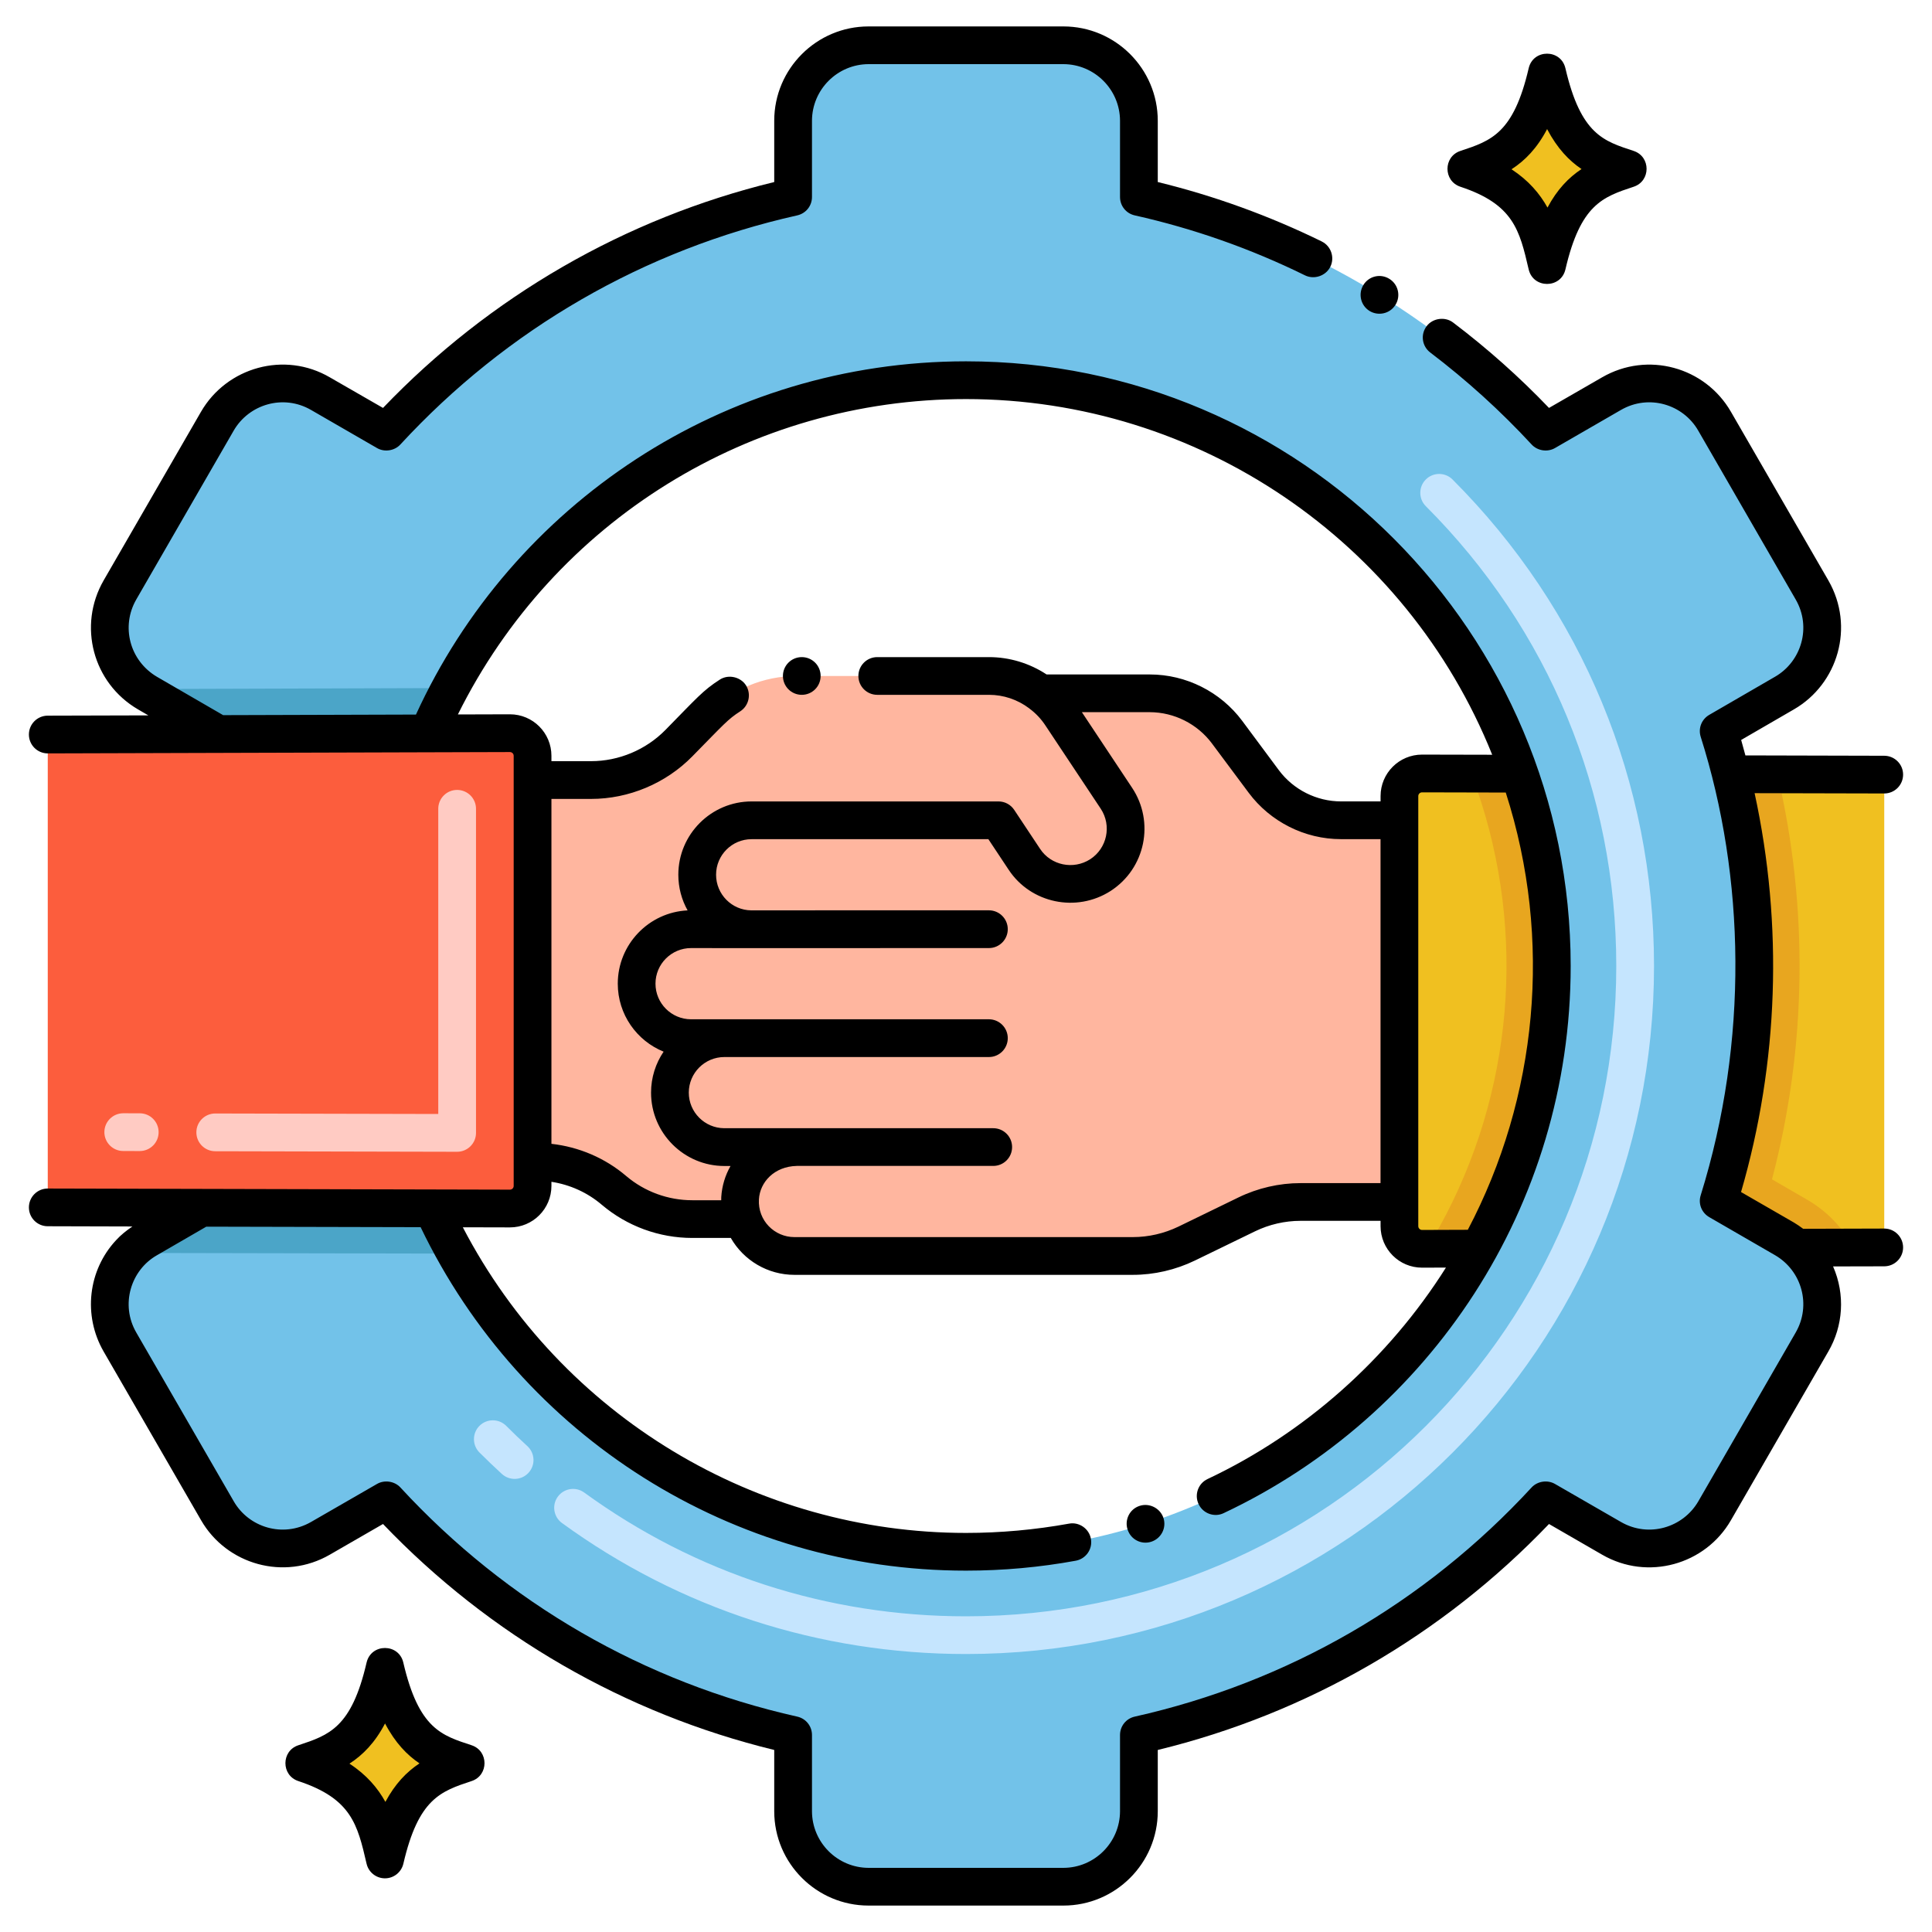 <svg width="50" height="50" viewBox="0 0 50 50" fill="none" xmlns="http://www.w3.org/2000/svg">
<g clip-path="url(#clip0_9_137)">
<path d="M36.218 21.23V31.108H33.658C33.176 31.108 32.699 31.218 32.266 31.428L30.709 32.185C30.274 32.395 29.798 32.505 29.317 32.505H20.559C19.944 32.505 19.415 32.107 19.225 31.551H17.916C17.175 31.551 16.457 31.288 15.891 30.808C15.337 30.335 14.621 30.064 13.866 30.064H13.782V20.188H15.297C16.152 20.188 16.971 19.843 17.57 19.233L18.341 18.448C18.94 17.838 19.759 17.495 20.614 17.495H25.593C26.09 17.495 26.556 17.663 26.932 17.945H29.758C30.545 17.945 31.285 18.316 31.755 18.947L32.707 20.226C33.177 20.857 33.916 21.23 34.703 21.23H36.218V21.23Z" fill="#FFB69F"/>
<path d="M46.498 32.289C46.402 32.205 46.297 32.129 46.182 32.062L44.48 31.078C45.598 27.488 45.692 23.643 44.793 20.037C44.699 19.662 44.596 19.289 44.48 18.922L46.182 17.938C47.115 17.398 47.435 16.205 46.897 15.27L44.375 10.902C43.836 9.967 42.641 9.646 41.707 10.188L39.998 11.174C37.236 8.18 33.59 6.02 29.475 5.098V3.125C29.475 2.047 28.602 1.172 27.521 1.172H22.479C21.398 1.172 20.525 2.047 20.525 3.125V5.098C16.41 6.02 12.764 8.18 10.002 11.174L8.293 10.188C7.359 9.646 6.164 9.967 5.625 10.902L3.103 15.27C2.598 16.148 2.85 17.254 3.654 17.832C3.707 17.869 3.762 17.904 3.818 17.938L5.52 18.922C5.512 18.947 5.504 18.973 5.496 18.998L11.082 18.98C11.256 18.58 11.445 18.188 11.652 17.807C14.213 13.062 19.23 9.84 25 9.84C31.629 9.84 37.266 14.096 39.324 20.023C40.682 23.934 40.424 28.435 38.281 32.315C35.701 36.992 30.721 40.16 25 40.16C19.332 40.16 14.391 37.049 11.789 32.443C11.574 32.062 11.375 31.672 11.193 31.271L5.209 31.258L3.818 32.062C3.645 32.162 3.492 32.285 3.363 32.426C2.795 33.037 2.664 33.969 3.103 34.73L5.625 39.098C6.164 40.033 7.359 40.353 8.293 39.812L10.002 38.826C12.764 41.82 16.41 43.98 20.525 44.902V46.875C20.525 47.953 21.398 48.828 22.479 48.828H27.521C28.602 48.828 29.475 47.953 29.475 46.875V44.902C33.59 43.98 37.236 41.82 39.998 38.826L41.707 39.812C42.641 40.353 43.836 40.033 44.375 39.098L46.897 34.73C47.369 33.91 47.182 32.893 46.498 32.289Z" fill="#72C2E9"/>
<path d="M38.281 32.315L36.92 32.318H36.805C36.48 32.32 36.217 32.057 36.217 31.732V20.604C36.217 20.279 36.48 20.016 36.805 20.018L38.074 20.021L39.324 20.023C40.682 23.934 40.424 28.435 38.281 32.315Z" fill="#F0C020"/>
<path d="M39.324 20.023C40.682 23.934 40.424 28.435 38.281 32.315L36.92 32.318C37.039 32.131 37.148 31.941 37.256 31.748C39.16 28.299 39.516 24.148 38.217 20.408C38.172 20.277 38.125 20.148 38.074 20.021L39.324 20.023Z" fill="#E8A61F"/>
<path d="M48.764 20.047V32.283L47.961 32.285L46.498 32.289C46.402 32.205 46.297 32.129 46.182 32.062L44.48 31.078C45.598 27.488 45.692 23.643 44.793 20.037L46 20.041L48.764 20.047Z" fill="#F0C020"/>
<path d="M47.961 32.285L46.498 32.289C46.402 32.205 46.297 32.129 46.182 32.062L44.48 31.078C45.598 27.488 45.692 23.643 44.793 20.037L46 20.041C46.807 23.482 46.762 27.096 45.859 30.521L46.77 31.049C47.293 31.352 47.693 31.779 47.961 32.285Z" fill="#E8A61F"/>
<path d="M3.818 17.938C3.762 17.904 3.707 17.869 3.654 17.832C6.658 17.823 6.905 17.822 11.652 17.807C11.445 18.188 11.256 18.58 11.082 18.98L5.496 18.998C5.504 18.973 5.512 18.947 5.52 18.922L3.818 17.938Z" fill="#4BA5C8"/>
<path d="M11.789 32.443L3.363 32.426C3.492 32.285 3.645 32.162 3.818 32.062L5.209 31.258L11.193 31.271C11.375 31.672 11.574 32.062 11.789 32.443Z" fill="#4BA5C8"/>
<path d="M13.783 19.56V30.69C13.783 31.014 13.52 31.277 13.196 31.276L11.193 31.271L5.209 31.258L1.236 31.248V19.01L5.496 18.998L11.082 18.98L13.195 18.974C13.52 18.973 13.783 19.236 13.783 19.56Z" fill="#FC5D3D"/>
<path d="M42.126 4.369C41.327 4.105 40.501 3.874 40.037 1.877C39.61 3.717 38.926 4.046 37.948 4.369C39.543 4.896 39.784 5.769 40.037 6.862C40.474 4.978 41.197 4.676 42.126 4.369Z" fill="#F0C020"/>
<path d="M12.052 45.63C11.252 45.366 10.426 45.135 9.963 43.138C9.536 44.978 8.852 45.307 7.874 45.63C9.469 46.157 9.709 47.03 9.963 48.123C10.4 46.239 11.123 45.938 12.052 45.63Z" fill="#F0C020"/>
<path d="M11.83 29.808C11.83 29.808 11.829 29.808 11.829 29.808L5.569 29.794C5.299 29.793 5.081 29.574 5.082 29.304C5.082 29.035 5.301 28.817 5.57 28.817H5.571L11.342 28.83V20.931C11.342 20.662 11.56 20.443 11.83 20.443C12.1 20.443 12.319 20.662 12.319 20.931V29.32C12.319 29.59 12.099 29.808 11.83 29.808ZM3.617 29.789C3.617 29.789 3.616 29.789 3.616 29.789L3.189 29.788C2.919 29.788 2.701 29.568 2.701 29.299C2.702 29.029 2.921 28.811 3.19 28.811H3.191L3.618 28.812C3.888 28.813 4.106 29.032 4.105 29.302C4.105 29.571 3.886 29.789 3.617 29.789Z" fill="#FFCBC3"/>
<path d="M25 42.806C21.21 42.806 17.594 41.634 14.544 39.416C14.326 39.257 14.277 38.952 14.436 38.734C14.595 38.516 14.9 38.468 15.118 38.626C18 40.722 21.417 41.83 25 41.83C34.302 41.83 41.829 34.302 41.829 25C41.829 20.505 40.079 16.279 36.9 13.1C36.709 12.909 36.709 12.6 36.9 12.409C37.091 12.218 37.4 12.218 37.591 12.409C40.954 15.773 42.806 20.244 42.806 25C42.806 34.841 34.842 42.806 25 42.806ZM12.989 38.146C12.794 37.967 12.599 37.781 12.409 37.591C12.218 37.4 12.218 37.091 12.409 36.9C12.6 36.71 12.909 36.71 13.1 36.9C13.279 37.08 13.464 37.257 13.648 37.425C13.847 37.608 13.861 37.916 13.679 38.115C13.497 38.314 13.189 38.328 12.989 38.146Z" fill="#C5E5FE"/>
<path d="M20.75 17.982C21.02 17.982 21.238 17.764 21.238 17.494C21.238 17.224 21.02 17.006 20.75 17.006C20.48 17.006 20.262 17.224 20.262 17.494C20.262 17.764 20.48 17.982 20.75 17.982Z" fill="black"/>
<path d="M13.294 30.691C13.294 30.744 13.252 30.788 13.197 30.788L1.238 30.759C1.237 30.759 1.237 30.759 1.236 30.759C0.967 30.759 0.749 30.977 0.748 31.246C0.747 31.516 0.965 31.735 1.235 31.735L3.427 31.741C3.273 31.845 3.128 31.96 3.004 32.096C2.276 32.877 2.146 34.044 2.68 34.974L5.203 39.342C5.866 40.494 7.358 40.917 8.537 40.234L9.912 39.441C12.672 42.326 16.174 44.347 20.037 45.289V46.875C20.037 48.221 21.133 49.316 22.479 49.316H27.521C28.867 49.316 29.963 48.221 29.963 46.875V45.289C33.826 44.348 37.328 42.326 40.088 39.441L41.463 40.235C42.643 40.918 44.135 40.494 44.797 39.342L47.318 34.975C47.699 34.319 47.76 33.507 47.44 32.775L48.765 32.772C49.035 32.771 49.253 32.552 49.252 32.282C49.251 32.013 49.033 31.795 48.764 31.795C48.763 31.795 48.763 31.795 48.762 31.795L46.666 31.801C46.587 31.742 46.507 31.687 46.426 31.639L45.058 30.85C46.029 27.513 46.152 23.944 45.409 20.527L48.762 20.535H48.764C49.033 20.535 49.251 20.318 49.252 20.048C49.253 19.779 49.034 19.56 48.765 19.559L45.171 19.55C45.135 19.415 45.099 19.281 45.061 19.15L46.426 18.359C47.568 17.699 48.005 16.219 47.32 15.025L44.797 10.658C44.13 9.499 42.64 9.083 41.461 9.766L40.088 10.557C39.324 9.758 38.488 9.014 37.605 8.346C37.397 8.188 37.078 8.233 36.922 8.44C36.754 8.661 36.805 8.964 37.015 9.123C37.959 9.84 38.842 10.641 39.639 11.504C39.789 11.668 40.049 11.707 40.242 11.596L41.951 10.609C42.67 10.194 43.559 10.462 43.951 11.146L46.472 15.514C46.887 16.231 46.621 17.12 45.938 17.514L44.236 18.5C44.037 18.615 43.945 18.848 44.014 19.068C45.166 22.707 45.256 26.941 44.014 30.934C43.945 31.152 44.037 31.385 44.236 31.5L45.938 32.484C46.635 32.89 46.88 33.78 46.472 34.486L43.953 38.853C43.556 39.538 42.667 39.802 41.951 39.389L40.242 38.404C40.049 38.293 39.789 38.332 39.639 38.494C36.879 41.488 33.326 43.539 29.367 44.426C29.143 44.476 28.986 44.672 28.986 44.902V46.875C28.984 47.682 28.328 48.338 27.521 48.34H22.479C21.672 48.338 21.016 47.682 21.014 46.875V44.902C21.014 44.672 20.857 44.476 20.633 44.426C16.674 43.539 13.121 41.488 10.361 38.494C10.211 38.332 9.949 38.293 9.758 38.404L8.049 39.389C7.321 39.806 6.438 39.53 6.049 38.853L3.527 34.486C3.109 33.764 3.386 32.87 4.061 32.486L5.339 31.746L10.886 31.759C13.501 37.202 18.971 40.648 25 40.648C25.955 40.648 26.91 40.562 27.842 40.391C28.096 40.344 28.283 40.098 28.232 39.822C28.186 39.562 27.926 39.381 27.664 39.432C26.791 39.59 25.895 39.672 25 39.672C19.59 39.672 14.532 36.666 11.978 31.762C11.98 31.762 13.197 31.765 13.197 31.765C13.79 31.765 14.271 31.285 14.271 30.69V30.585C14.751 30.659 15.204 30.863 15.575 31.18C16.228 31.733 17.059 32.038 17.916 32.038H18.913C19.246 32.62 19.87 32.993 20.559 32.993H29.317C29.868 32.993 30.423 32.865 30.923 32.623L32.479 31.867C32.845 31.689 33.253 31.595 33.658 31.595H35.729V31.732C35.729 32.326 36.209 32.807 36.803 32.807H36.806L37.421 32.805C35.934 35.163 33.771 37.089 31.252 38.277C31.007 38.392 30.905 38.685 31.02 38.927C31.137 39.175 31.434 39.274 31.668 39.16C36.992 36.652 40.649 31.236 40.649 25C40.649 16.393 33.678 9.351 25 9.351C18.73 9.351 13.255 13.052 10.765 18.493L5.775 18.508C5.73 18.48 4.108 17.542 4.063 17.516C3.355 17.099 3.125 16.211 3.527 15.514L6.047 11.146C6.442 10.461 7.332 10.195 8.049 10.609L9.758 11.596C9.949 11.707 10.211 11.668 10.361 11.504C13.121 8.512 16.674 6.461 20.633 5.574C20.857 5.523 21.014 5.328 21.014 5.098V3.125C21.016 2.318 21.672 1.662 22.479 1.66H27.521C28.328 1.662 28.984 2.318 28.986 3.125V5.098C28.986 5.328 29.143 5.524 29.367 5.574C30.893 5.916 32.375 6.438 33.775 7.127C34.014 7.242 34.314 7.139 34.43 6.902C34.547 6.662 34.447 6.367 34.207 6.25C34.205 6.248 34.205 6.248 34.205 6.248C32.853 5.586 31.428 5.068 29.963 4.711V3.125C29.963 1.779 28.867 0.684 27.521 0.684H22.478C21.133 0.684 20.037 1.779 20.037 3.125V4.711C16.174 5.652 12.672 7.674 9.912 10.557L8.537 9.766C7.365 9.081 5.87 9.501 5.201 10.658L2.68 15.025C2.011 16.191 2.401 17.677 3.572 18.359L3.839 18.514L1.235 18.521C0.965 18.522 0.747 18.741 0.748 19.011C0.749 19.28 0.967 19.498 1.236 19.498H1.238C3.056 19.493 12.282 19.466 13.197 19.463H13.197C13.23 19.463 13.253 19.479 13.266 19.492C13.279 19.505 13.294 19.527 13.294 19.561V30.691H13.294ZM33.658 30.619C33.105 30.619 32.55 30.747 32.052 30.989L30.497 31.745C30.13 31.922 29.722 32.016 29.317 32.016H20.559C20.047 32.016 19.609 31.591 19.641 31.038C19.667 30.594 20.037 30.186 20.623 30.174H25.705C25.975 30.174 26.193 29.956 26.193 29.686C26.193 29.416 25.975 29.198 25.705 29.198C15.851 29.198 19.639 29.198 18.741 29.198C18.236 29.194 17.826 28.783 17.826 28.277C17.826 27.769 18.239 27.356 18.747 27.356H25.593C25.862 27.356 26.081 27.137 26.081 26.867C26.081 26.598 25.862 26.379 25.593 26.379C22.635 26.379 20.359 26.379 17.886 26.379C17.377 26.379 16.964 25.966 16.964 25.457C16.964 24.949 17.377 24.536 17.885 24.536C21.178 24.54 16.373 24.536 25.593 24.536C25.862 24.536 26.081 24.317 26.081 24.047C26.081 23.778 25.862 23.559 25.593 23.559C16.892 23.559 20.236 23.56 19.442 23.56C18.939 23.555 18.532 23.144 18.532 22.638C18.532 22.13 18.944 21.718 19.451 21.718H25.579L26.102 22.506C26.674 23.377 27.857 23.625 28.741 23.059C29.647 22.474 29.886 21.27 29.298 20.387L27.999 18.431H29.757C30.387 18.433 30.986 18.734 31.363 19.238L32.316 20.517C32.875 21.267 33.767 21.717 34.703 21.717H35.728V30.619H33.658V30.619ZM37.987 31.827C37.986 31.827 36.803 31.831 36.803 31.831C36.749 31.831 36.705 31.787 36.705 31.733C36.705 30.294 36.705 21.82 36.705 20.603C36.705 20.55 36.748 20.506 36.803 20.506L38.969 20.511C40.195 24.328 39.786 28.41 37.987 31.827V31.827ZM13.197 18.486C13.196 18.486 13.195 18.486 13.194 18.486L11.85 18.49C14.341 13.471 19.431 10.328 25 10.328C31.011 10.328 36.398 14 38.618 19.533L36.806 19.529C36.804 19.529 36.804 19.529 36.803 19.529C36.209 19.529 35.729 20.01 35.729 20.603V20.74H34.703C34.076 20.74 33.475 20.439 33.098 19.934L32.147 18.654C31.588 17.904 30.695 17.455 29.758 17.455H27.086C26.641 17.162 26.123 17.006 25.594 17.006H22.703C22.434 17.006 22.215 17.224 22.215 17.494C22.215 17.764 22.434 17.982 22.703 17.982H25.594C25.971 17.982 26.332 18.103 26.639 18.334C26.64 18.335 26.64 18.336 26.641 18.337C26.806 18.459 26.946 18.608 27.058 18.779C27.06 18.782 27.062 18.785 27.064 18.788L28.486 20.928C28.777 21.367 28.65 21.956 28.213 22.238C27.779 22.516 27.198 22.396 26.917 21.968L26.248 20.96C26.157 20.823 26.005 20.741 25.841 20.741H19.452C18.406 20.741 17.555 21.592 17.555 22.638C17.555 22.973 17.642 23.288 17.795 23.561C16.79 23.609 15.988 24.442 15.988 25.458C15.988 26.253 16.479 26.935 17.174 27.217C16.969 27.52 16.849 27.885 16.849 28.277C16.849 29.324 17.701 30.176 18.748 30.176H18.906C18.769 30.416 18.684 30.689 18.666 30.981C18.665 31.008 18.666 31.035 18.665 31.062H17.916C17.29 31.062 16.683 30.84 16.208 30.437C15.661 29.97 14.984 29.682 14.271 29.602V20.676H15.297C16.275 20.676 17.232 20.274 17.918 19.574C18.742 18.736 18.833 18.618 19.156 18.41C19.383 18.264 19.449 17.961 19.305 17.735C19.164 17.516 18.85 17.445 18.629 17.588C18.192 17.869 18.04 18.057 17.221 18.891C16.717 19.404 16.016 19.699 15.297 19.699H14.271V19.561C14.271 18.967 13.791 18.486 13.197 18.486V18.486Z" fill="black"/>
<path d="M35.285 7.375C35.143 7.606 35.215 7.906 35.443 8.047C35.658 8.181 35.966 8.129 36.115 7.889C36.258 7.658 36.185 7.357 35.957 7.217C35.724 7.071 35.423 7.147 35.285 7.375Z" fill="black"/>
<path d="M29.496 38.971C29.23 39.054 29.1 39.34 29.182 39.584C29.265 39.846 29.541 39.982 29.795 39.9C30.054 39.815 30.193 39.54 30.11 39.285C30.029 39.035 29.75 38.889 29.496 38.971Z" fill="black"/>
<path d="M37.795 4.833C39.171 5.288 39.326 5.958 39.562 6.972C39.678 7.473 40.396 7.475 40.513 6.972C40.904 5.288 41.481 5.097 42.279 4.833C42.725 4.686 42.725 4.053 42.279 3.906C41.514 3.653 40.913 3.492 40.513 1.767C40.396 1.263 39.678 1.263 39.562 1.767C39.17 3.451 38.593 3.642 37.795 3.906C37.349 4.053 37.35 4.686 37.795 4.833ZM40.039 3.341C40.304 3.846 40.612 4.161 40.93 4.375C40.596 4.596 40.299 4.903 40.049 5.372C39.849 5.012 39.562 4.672 39.118 4.381C39.469 4.154 39.779 3.837 40.039 3.341Z" fill="black"/>
<path d="M9.487 48.233C9.538 48.454 9.736 48.611 9.963 48.611C10.19 48.611 10.387 48.454 10.439 48.233C10.829 46.549 11.406 46.358 12.205 46.094C12.651 45.947 12.65 45.314 12.205 45.167C11.44 44.914 10.839 44.753 10.438 43.028C10.322 42.524 9.604 42.524 9.487 43.028C9.096 44.712 8.519 44.903 7.721 45.167C7.275 45.314 7.275 45.947 7.721 46.094C9.096 46.549 9.252 47.219 9.487 48.233ZM9.965 44.603C10.229 45.107 10.538 45.422 10.856 45.636C10.522 45.858 10.225 46.164 9.974 46.633C9.775 46.273 9.488 45.933 9.044 45.643C9.395 45.416 9.705 45.099 9.965 44.603Z" fill="black"/>
</g>
<defs>
<clipPath id="clip0_9_137">
<rect width="50" height="50" fill="white"/>
</clipPath>
</defs>
</svg>
